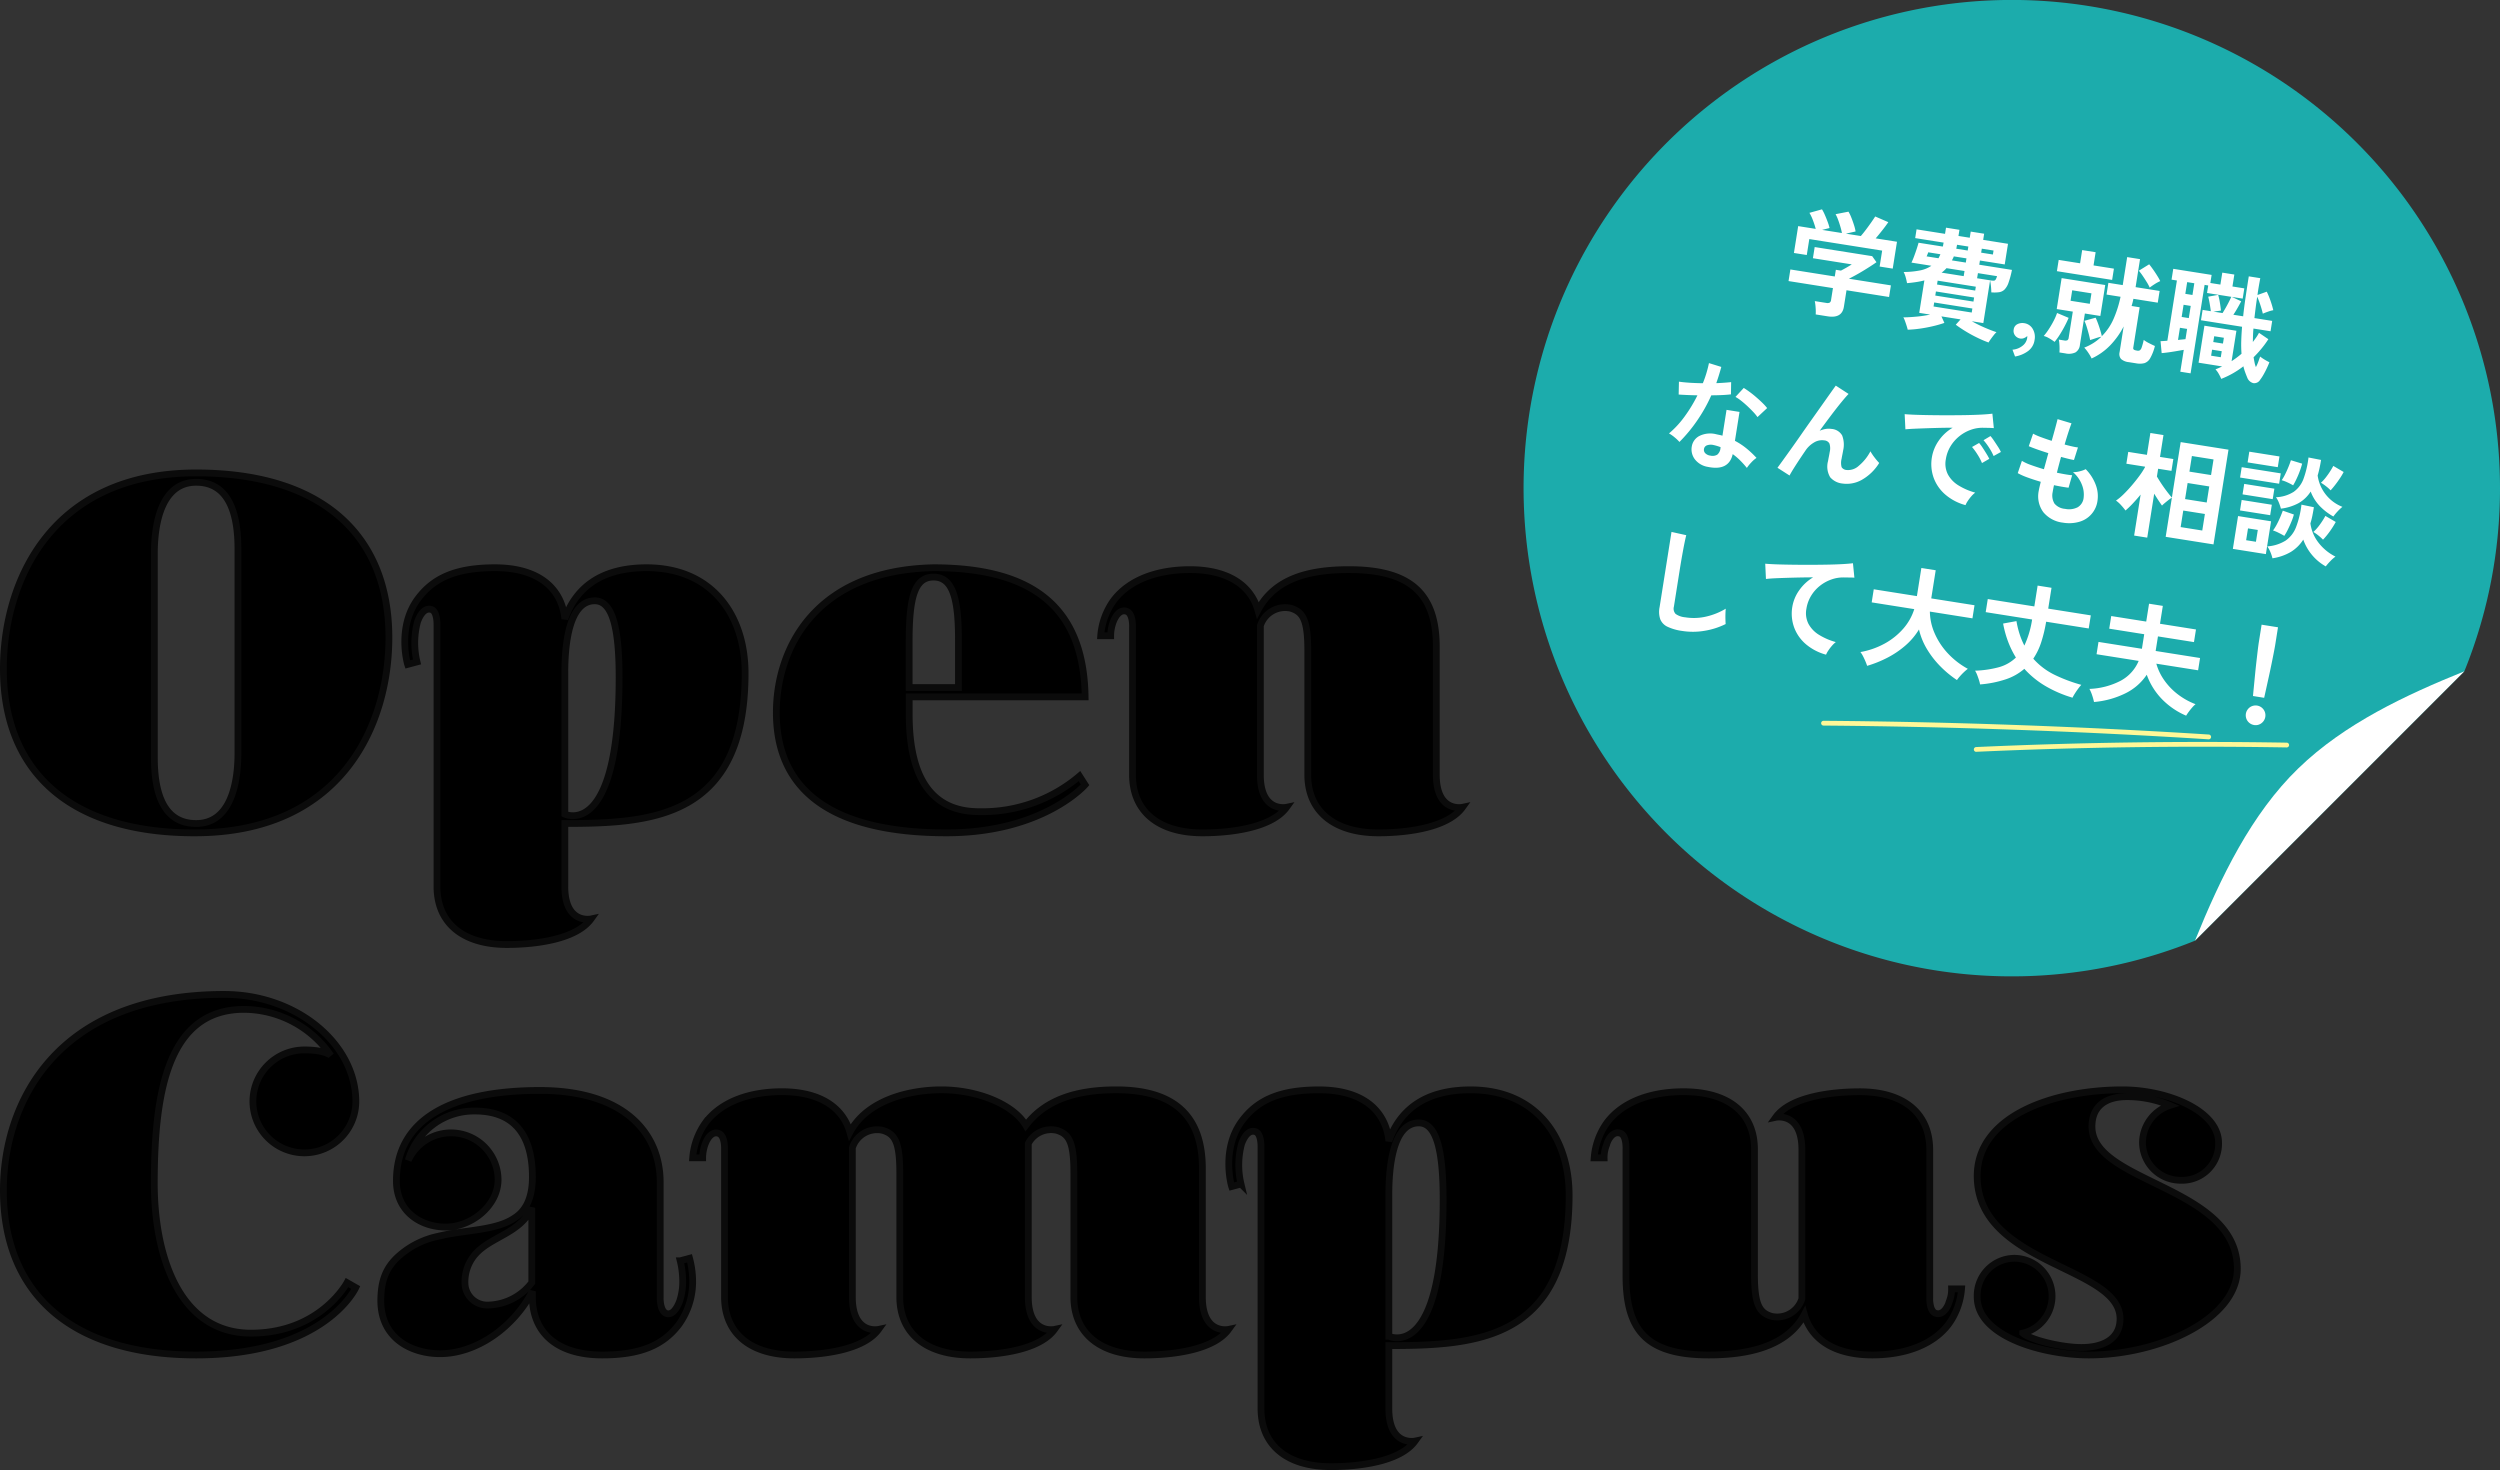 <svg xmlns="http://www.w3.org/2000/svg" xmlns:xlink="http://www.w3.org/1999/xlink" width="368.692" height="216.797" viewBox="0 0 368.692 216.797"><rect x="0" y="0" width="368.692" height="216.797" fill="#333333" stroke="none"/><defs><clipPath id="a"><rect width="79.796" height="10.712" fill="#fff898"/></clipPath></defs><g transform="translate(-904.3 -13659.504)"><g transform="translate(-2904.154 8.496)"><g transform="translate(197.877 -297.269)"><path d="M144.492,72.5A72,72,0,1,0,99.5,139.235L139.235,99.5A71.728,71.728,0,0,0,144.492,72.5" transform="translate(3834.777 13947.777)" fill="#1cacac"/><path d="M62.38,102.112l.633-.633,39.1-39.1c-8.656,3.507-17.66,7.7-24.486,14.314-6.918,6.7-11.447,16.04-15.246,25.418" transform="translate(3871.9 13984.899)" fill="#fff"/></g><path d="M-30.83,1.343A7.166,7.166,0,0,0-31,.349a6.622,6.622,0,0,0-.272-.927h1.7a.857.857,0,0,0,.493-.11.53.53,0,0,0,.153-.451V-2.89h-6.63V-4.624h6.63v-1h.765q.255-.187.672-.518t.756-.638h-5.8V-8.449h8.585l.765.782q-.323.323-.8.748t-1,.867q-.527.442-1.012.816t-.824.612h6.273V-2.89H-26.9V-.425q0,1.768-2.142,1.768Zm-4.59-8.449v-4.012H-32.8a12.368,12.368,0,0,0-.6-1.182,6.567,6.567,0,0,0-.688-1.011l1.751-.8a6.142,6.142,0,0,1,.552.757q.3.467.569.952a6.5,6.5,0,0,1,.408.841l-1.037.442h2.958a8.923,8.923,0,0,0-.365-.875q-.229-.485-.485-.943a5.854,5.854,0,0,0-.51-.782l1.819-.663a5.306,5.306,0,0,1,.552.791q.3.5.561,1.028a6.485,6.485,0,0,1,.382.9l-1.36.544h2.227q.289-.459.6-1.045t.595-1.165q.281-.578.451-.969l2.04.527q-.289.612-.7,1.343t-.765,1.309h3.179v4.012h-1.955v-2.38H-33.5v2.38Zm18.343,8.551q-.085-.221-.247-.544t-.34-.646a3.476,3.476,0,0,0-.331-.51q.765-.119,1.836-.391a18.148,18.148,0,0,0,2.006-.629h-1.632V-6.12a11.608,11.608,0,0,1-1.164.434q-.621.2-1.3.365a8.523,8.523,0,0,0-.323-.807A3.81,3.81,0,0,0-19-6.868a12.758,12.758,0,0,0,2.337-.6A4.491,4.491,0,0,0-15.1-8.415H-18.08a9.483,9.483,0,0,0,.238-.961q.119-.586.212-1.164t.128-.935h3.621a2.333,2.333,0,0,0,.017-.289,2.769,2.769,0,0,1,.017-.306H-18.1v-1.309h4.25V-14.3h2.006v.918h1.683V-14.3h2.006v.918h3.706V-10.3H-8.151v.629h4.879a13.078,13.078,0,0,1-.2,1.93,2.731,2.731,0,0,1-.425,1.1,1.441,1.441,0,0,1-.74.518,5.084,5.084,0,0,1-1.122.2q-.068-.408-.2-.91a8.3,8.3,0,0,0-.255-.807v6.375H-7.931a19.53,19.53,0,0,0,2.015.629q1.063.272,1.827.391a3.476,3.476,0,0,0-.332.51Q-4.6.578-4.76.9t-.247.544a17.072,17.072,0,0,1-1.726-.434Q-7.658.731-8.551.366t-1.64-.757l.578-.884h-2.856l.578.884a17.081,17.081,0,0,1-1.632.757q-.9.366-1.819.646A16.133,16.133,0,0,1-17.076,1.445Zm3.23-5.61h5.7v-.612h-5.7Zm0,1.632h5.7v-.6h-5.7Zm0-3.281h5.7v-.578h-5.7Zm.391-1.836h3.3v-.765h-2.686A4.531,4.531,0,0,1-13.455-7.65Zm5.3,0h1.989a2.669,2.669,0,0,0,.5-.034.332.332,0,0,0,.238-.187A1.9,1.9,0,0,0-5.3-8.415H-8.151Zm-4.08-2.023h2.074V-10.3h-1.887a2.687,2.687,0,0,1-.085.323Zm-3.791,0h1.785l.1-.306a2.687,2.687,0,0,0,.085-.323H-15.87a1.331,1.331,0,0,1-.034.187q-.034.153-.068.289A.527.527,0,0,1-16.022-9.673Zm7.871-1.8H-6.4v-.595H-8.151Zm-3.723,0h1.717v-.595H-11.84a2.769,2.769,0,0,0-.017.306A2.333,2.333,0,0,1-11.875-11.475ZM-.825,2.873l-.527-.935a2.676,2.676,0,0,0,1.36-.79,1.779,1.779,0,0,0,.51-1.2q0-.1-.009-.187A1.075,1.075,0,0,0,.484-.391a1.508,1.508,0,0,1-.425.374A1.011,1.011,0,0,1-.467.136a1.19,1.19,0,0,1-.825-.315,1.1,1.1,0,0,1-.349-.859.988.988,0,0,1,.4-.841A1.624,1.624,0,0,1-.3-2.193a1.727,1.727,0,0,1,1.385.6A2.325,2.325,0,0,1,1.641.017a2.443,2.443,0,0,1-.68,1.751A4.475,4.475,0,0,1-.825,2.873Zm11.2-1.479A6.284,6.284,0,0,0,9.784.663a5.533,5.533,0,0,0-.731-.68A7.768,7.768,0,0,0,10.31-.926a7.049,7.049,0,0,0,.986-1.08,6.131,6.131,0,0,0-.807.365q-.468.247-.757.383-.119-.357-.34-.858t-.467-.995a7.045,7.045,0,0,0-.467-.816l1.564-.714q.221.323.476.782t.484.935q.23.476.366.833A8.272,8.272,0,0,0,12.674-4.93a16.509,16.509,0,0,0,.493-3.332H11.075v-1.751h2.142v-4.182h1.921v4.182h3.587v1.751H15.087a8.827,8.827,0,0,1-.1,1.088h1.207v6.035a.279.279,0,0,0,.238.306.661.661,0,0,0,.187.025q.153.009.221.009A.58.58,0,0,0,17.2-.9a.8.8,0,0,0,.213-.468,9.056,9.056,0,0,0,.127-1.148,4.434,4.434,0,0,0,.833.349q.544.178.935.28A7.009,7.009,0,0,1,18.9.009a1.541,1.541,0,0,1-.731.85,2.8,2.8,0,0,1-1.173.212H15.887a2.036,2.036,0,0,1-1.207-.28,1.126,1.126,0,0,1-.374-.961V-4.012A11.762,11.762,0,0,1,12.8-.978,9.109,9.109,0,0,1,10.378,1.394ZM5.55,1.258q-.017-.238-.076-.6T5.33-.043A3.881,3.881,0,0,0,5.16-.6h.8a.784.784,0,0,0,.459-.1.489.489,0,0,0,.136-.408V-5h-2.4V-9.622h6.511V-5H8.356V-.323A1.442,1.442,0,0,1,7.88.884a2.319,2.319,0,0,1-1.445.374ZM3.307-10.523v-1.683H6.5v-1.972H8.509v1.972h3.043v1.683ZM4.6-.17a7.447,7.447,0,0,0-.833-.383,3.189,3.189,0,0,0-.884-.229,8.754,8.754,0,0,0,.57-1.08,13.363,13.363,0,0,0,.527-1.351,8.139,8.139,0,0,0,.314-1.224l1.8.442q-.136.561-.374,1.266T5.194-1.351A9.947,9.947,0,0,1,4.6-.17Zm12.6-10.1a5.841,5.841,0,0,0-.544-.722q-.357-.417-.74-.825a7.944,7.944,0,0,0-.688-.663l1.36-1.173q.289.255.671.646T18-12.2a8.028,8.028,0,0,1,.587.739,6.023,6.023,0,0,0-.722.552Q17.468-10.557,17.2-10.268ZM5.976-6.528H8.848V-8.092H5.976Zm23.749,7.9a5.91,5.91,0,0,0-.476-.672A3.339,3.339,0,0,0,28.67.119q.238-.136.459-.28t.442-.3H26.052V-5.984h4.777v4.539q.34-.306.663-.637t.612-.671a17.592,17.592,0,0,1-.332-1.827q-.127-.978-.212-2.117H25.424V-8.245h1.224q-.119-.425-.323-1.028T25.934-10.3l1.411-.493a9.558,9.558,0,0,1,.425,1.088q.221.663.34,1.139l-1.071.323H28.4q.153-.357.34-.85t.34-.969q.153-.476.221-.748H25.679v-1.122h-.544V1.275H23.6V-1.989q-.459.153-1.028.348t-1.131.365q-.561.17-.986.272L20.017-2.72q.187-.034.451-.093T21-2.941v-8.993h-.8v-1.615h5.729v1.207h1.5v-1.785h1.8v1.785H31v1.53H29.368l1.479.425q-.136.408-.366,1.02t-.467,1.122h1.462q-.068-1.309-.085-2.78t-.017-3.17H33.09q-.017.595-.026,1.233t.009,1.283l1.275-.7a11.587,11.587,0,0,1,.748,1.224,13.732,13.732,0,0,1,.629,1.326,4.352,4.352,0,0,0-.714.323q-.442.238-.731.425-.2-.51-.535-1.165a13.108,13.108,0,0,0-.671-1.181q0,.782.025,1.581t.06,1.6h2.652V-6.7H33.26q.034.527.094,1.011t.127.961q.2-.374.382-.74a5.449,5.449,0,0,0,.3-.74l1.513.714a13.9,13.9,0,0,1-.782,1.53q-.442.748-.952,1.445.136.408.264.748a4.026,4.026,0,0,0,.3.629,6.155,6.155,0,0,0,.221-.816q.085-.425.153-.816a4.972,4.972,0,0,0,.493.247q.289.127.569.229t.417.136q-.085.425-.238.944t-.332.995A6.289,6.289,0,0,1,35.42.6a1,1,0,0,1-.927.655A1.317,1.317,0,0,1,33.481.578q-.221-.357-.433-.74a7.058,7.058,0,0,1-.382-.807A12.986,12.986,0,0,1,29.724,1.377ZM22.534-6.732H23.6V-8.551H22.534Zm0-3.451H23.6v-1.751H22.534Zm0,6.885q.289-.085.561-.153t.51-.136v-1.53H22.534Zm5.185,1.53h1.445v-.9H27.719Zm0-2.04h1.445v-.867H27.719ZM-43.044,26.037a3.013,3.013,0,0,1-2.057-.816,2.418,2.418,0,0,1-.731-1.819,2.12,2.12,0,0,1,.875-1.683,3.586,3.586,0,0,1,2.406-.629q.238.017.476.025a3.943,3.943,0,0,1,.459.043V17.3h1.938v4.318a9.83,9.83,0,0,1,1.845.833,14.407,14.407,0,0,1,1.692,1.156,4.3,4.3,0,0,0-.655.782,5.63,5.63,0,0,0-.518.9,13.768,13.768,0,0,0-1.139-.927,8.751,8.751,0,0,0-1.241-.757Q-39.865,26.19-43.044,26.037Zm-4.692-2.975a5.59,5.59,0,0,0-.782-.544,5.417,5.417,0,0,0-.935-.459,13.983,13.983,0,0,0,1.887-2.83,21.074,21.074,0,0,0,1.377-3.375q-.85.119-1.581.2t-1.173.119L-49.2,14.29q.6,0,1.539-.085t1.98-.238q.187-.8.289-1.573t.136-1.5l1.887.272q-.136,1.275-.357,2.482.595-.119,1.147-.247t.994-.247l.255,1.785q-.527.153-1.266.306t-1.573.289a23.224,23.224,0,0,1-1.5,4.046A22.281,22.281,0,0,1-47.736,23.062Zm10.795-5.423a6.48,6.48,0,0,0-.731-.646q-.459-.357-.986-.714t-1.045-.646a5.917,5.917,0,0,0-.91-.425l1-1.5q.408.17.952.45t1.1.629q.561.348,1.037.688a7.5,7.5,0,0,1,.782.629Zm-5.95,6.7a1.354,1.354,0,0,0,.96-.3,1.406,1.406,0,0,0,.314-1.045v-.119a6.8,6.8,0,0,0-1.088-.153,1.722,1.722,0,0,0-.927.187.676.676,0,0,0-.365.578.712.712,0,0,0,.272.612A1.28,1.28,0,0,0-42.891,24.337Zm11.968,1.071-1.938-.85q.17-.323.569-1.114t.944-1.878q.544-1.088,1.147-2.337t1.224-2.5q.62-1.25,1.164-2.354t.952-1.929q.408-.824.6-1.2l2.057.918q-.34.476-.884,1.411t-1.182,2.133q-.637,1.2-1.3,2.491a3.628,3.628,0,0,1,.816-.4,2.626,2.626,0,0,1,.85-.144,1.959,1.959,0,0,1,1.717.7,3.774,3.774,0,0,1,.493,2.159q0,.221-.017.62t-.017.638a2.4,2.4,0,0,0,.2,1.224.945.945,0,0,0,.816.289,2.31,2.31,0,0,0,1.658-.9A6.944,6.944,0,0,0-19.7,20.019a7.279,7.279,0,0,0,.757.816,8.883,8.883,0,0,0,.79.68,7.159,7.159,0,0,1-2.184,2.89,4.506,4.506,0,0,1-2.694.952,2.757,2.757,0,0,1-1.93-.629,3.069,3.069,0,0,1-.688-2.312q0-.221.017-.646t.017-.7a2.3,2.3,0,0,0-.238-1.241.926.926,0,0,0-.816-.34,2.264,2.264,0,0,0-1.437.535,3.859,3.859,0,0,0-1.079,1.4q-.629,1.326-1.088,2.372T-30.923,25.408Zm26.316.255a7.57,7.57,0,0,1-3.128-1.037,5.985,5.985,0,0,1-2.116-2.159,6,6,0,0,1-.757-3.026,5.953,5.953,0,0,1,.587-2.5,6.486,6.486,0,0,1,1.759-2.261q-1.36.221-2.712.476t-2.448.476q-1.1.221-1.691.374l-.459-2.193q.561-.034,1.556-.153t2.244-.3q1.25-.179,2.584-.391t2.584-.433q1.25-.221,2.244-.434t1.556-.383l.544,2.074q-.272.017-.655.068t-.858.119a5.078,5.078,0,0,0-1.785.578,5.794,5.794,0,0,0-1.521,1.19,5.682,5.682,0,0,0-1.062,1.666,5.191,5.191,0,0,0-.391,2.023,3.478,3.478,0,0,0,.663,2.176,4.349,4.349,0,0,0,1.811,1.351,9.477,9.477,0,0,0,2.576.654,3.551,3.551,0,0,0-.493.638,6.269,6.269,0,0,0-.408.765A3.185,3.185,0,0,0-4.607,25.663Zm2.958-7.8a7.814,7.814,0,0,0-.858-1.122,8.792,8.792,0,0,0-.977-.952l.918-.765a6.231,6.231,0,0,1,.621.6q.365.391.722.79a5.871,5.871,0,0,1,.544.688Zm-1.53,1.292a7.586,7.586,0,0,0-.85-1.139A9.715,9.715,0,0,0-5,17.044l.935-.748a5.71,5.71,0,0,1,.612.595q.357.391.706.8a8.645,8.645,0,0,1,.535.68ZM9.979,25.969a4.4,4.4,0,0,1-3.069-1.054,3.943,3.943,0,0,1-1.181-3.043q0-.238.025-.578t.06-.765q-1.088-.136-2.032-.323A9.631,9.631,0,0,1,2.261,19.8l.323-1.887a7.182,7.182,0,0,0,1.436.4q.927.178,1.964.314.068-.595.136-1.207t.136-1.241q-.935-.136-1.751-.289t-1.258-.272l.34-1.921a8.495,8.495,0,0,0,1.19.315q.782.161,1.683.3.136-1.105.229-1.989t.128-1.309l2.125.289q-.1.459-.238,1.317t-.272,1.93q.612.068,1.139.1a7.858,7.858,0,0,0,.867.017l-.289,1.921q-.323,0-.833-.042t-1.122-.111q-.068.612-.128,1.207t-.11,1.19q.68.034,1.266.042t1.012-.025L10,20.75q-.459.017-1.012.008T7.82,20.716q-.017.289-.026.552t-.008.5a2.3,2.3,0,0,0,.527,1.615,2.242,2.242,0,0,0,1.666.527,2.814,2.814,0,0,0,1.793-.519,1.825,1.825,0,0,0,.655-1.521,3.832,3.832,0,0,0-.527-1.819,4.612,4.612,0,0,0-1.615-1.666,3.909,3.909,0,0,0,1-.3,3.591,3.591,0,0,0,.782-.434,6.536,6.536,0,0,1,1.819,2.04,4.647,4.647,0,0,1,.629,2.261,3.722,3.722,0,0,1-2.193,3.528A5.407,5.407,0,0,1,9.979,25.969Zm10.676.238v-6.12q-.459.782-.935,1.479a13.459,13.459,0,0,1-.9,1.19,9.491,9.491,0,0,0-.774-.68,4.142,4.142,0,0,0-.841-.544,8.117,8.117,0,0,0,.96-1.1q.5-.672.986-1.462t.884-1.564a11.188,11.188,0,0,0,.621-1.4v-.085H17.867V14.154h2.788V10.89H22.61v3.264H24.6v1.768H22.61v1.156q.357.442.85.978t.995,1.011q.5.476.824.731V11.519h7.14V25.663h-7.14V19.815a4.657,4.657,0,0,0-.433.417q-.247.264-.476.527a5.529,5.529,0,0,0-.348.434q-.272-.272-.646-.68t-.765-.867v6.562ZM27.234,23.9h3.23V21.43h-3.23Zm0-4.182h3.23v-2.4h-3.23Zm0-4.1h3.23V13.287h-3.23Zm14.093,10.71a5.282,5.282,0,0,0-.425-.833,4.143,4.143,0,0,0-.6-.782,5.9,5.9,0,0,0,2.533-1.267,4.244,4.244,0,0,0,1.207-2.193,13.65,13.65,0,0,0,.272-3.408l1.87.085q0,.663-.026,1.275a10.263,10.263,0,0,1-.11,1.156,5.96,5.96,0,0,0,1.615,2.618,7.306,7.306,0,0,0,2.805,1.649,5.136,5.136,0,0,0-.646.782,8.268,8.268,0,0,0-.544.867,7.337,7.337,0,0,1-3.893-3.383,5.706,5.706,0,0,1-1.53,2.083A7.449,7.449,0,0,1,41.327,26.326Zm.085-7.429A6.89,6.89,0,0,0,41,18.1a3.81,3.81,0,0,0-.569-.748A5.244,5.244,0,0,0,42.9,16.143a4.066,4.066,0,0,0,1.122-2.133,13.845,13.845,0,0,0,.229-3.2l1.887.068q0,.646-.034,1.233T46,13.219a5.817,5.817,0,0,0,4.335,4,6.051,6.051,0,0,0-.6.773,7.746,7.746,0,0,0-.5.842A8.819,8.819,0,0,1,46.979,17.6a6.4,6.4,0,0,1-1.624-1.878,5.12,5.12,0,0,1-1.479,1.955A7.267,7.267,0,0,1,41.412,18.9Zm-6.069,6.97v-4.9h4.93v4.9ZM34.748,15.31V13.763h5.831V15.31Zm.748-2.38v-1.6H40v1.6Zm0,7.174V18.54H40V20.1Zm0-2.4V16.143H40v1.564Zm7.157-2.482a7.994,7.994,0,0,0-.9-.3,5.4,5.4,0,0,0-.884-.179,6.538,6.538,0,0,0,.382-.986q.178-.578.314-1.164t.187-.977l1.717.238a10.25,10.25,0,0,1-.153,1.054q-.119.629-.3,1.25A9.505,9.505,0,0,1,42.653,15.225Zm-.119,7.565q-.374-.153-.893-.315a5.8,5.8,0,0,0-.875-.212,6.372,6.372,0,0,0,.417-.986q.2-.578.34-1.156t.213-.969l1.7.306a7.335,7.335,0,0,1-.179,1.045q-.144.621-.332,1.233A8.389,8.389,0,0,1,42.534,22.79Zm5.695-7.7a5.325,5.325,0,0,0-.765-.493,6.26,6.26,0,0,0-.816-.391,6.023,6.023,0,0,0,.561-.841q.272-.485.493-.986t.357-.909l1.649.646a9.142,9.142,0,0,1-.382.969q-.247.544-.535,1.071T48.229,15.089Zm.034,7.361a7.3,7.3,0,0,0-1.581-.9,7.05,7.05,0,0,0,.8-1.275,11.128,11.128,0,0,0,.578-1.343l1.649.646a12.349,12.349,0,0,1-.62,1.454A11.2,11.2,0,0,1,48.263,22.45ZM37.077,24.3h1.462V22.535H37.077ZM-43.01,50.527a7.333,7.333,0,0,1-2.2-.272,2.1,2.1,0,0,1-1.224-.918,3.43,3.43,0,0,1-.382-1.751V36.349l2.227.136q-.034.289-.068.969t-.051,1.462q-.017.629-.026,1.377t-.008,1.649v5.236a1.128,1.128,0,0,0,.417,1.02,2.814,2.814,0,0,0,1.453.272,8.013,8.013,0,0,0,3.153-.629,9.731,9.731,0,0,0,2.576-1.564q.017.323.076.773t.136.85q.076.4.127.62a10.921,10.921,0,0,1-2.847,1.445A10.208,10.208,0,0,1-43.01,50.527Zm21.539.136A7.645,7.645,0,0,1-24.6,49.634a5.966,5.966,0,0,1-2.125-2.159,5.991,5.991,0,0,1-.765-3.035,5.827,5.827,0,0,1,.6-2.491A6.691,6.691,0,0,1-25.143,39.7q-1.36.221-2.7.468t-2.439.467q-1.1.221-1.691.391l-.459-2.21q.561-.034,1.556-.153t2.244-.3q1.25-.178,2.584-.391t2.584-.433q1.25-.221,2.244-.434t1.556-.382l.544,2.074q-.255.017-.638.076t-.875.127a5.148,5.148,0,0,0-1.776.578,5.827,5.827,0,0,0-1.53,1.181,5.568,5.568,0,0,0-1.062,1.658,5.19,5.19,0,0,0-.391,2.023,3.45,3.45,0,0,0,.663,2.159,4.349,4.349,0,0,0,1.811,1.352,9.477,9.477,0,0,0,2.575.654,4.194,4.194,0,0,0-.493.655,6.269,6.269,0,0,0-.408.765A3.185,3.185,0,0,0-21.471,50.663Zm6.239.68q-.136-.272-.365-.637t-.476-.7a3.733,3.733,0,0,0-.451-.518,11.6,11.6,0,0,0,3.34-1.8,10.036,10.036,0,0,0,2.363-2.6,7.991,7.991,0,0,0,1.147-3.094h-6.358V40.038h6.443v-4.2h2.142v4.2h6.46v1.955H-7.344a8.272,8.272,0,0,0,1.207,3.069,10.394,10.394,0,0,0,2.389,2.61A11.564,11.564,0,0,0-.493,49.456a5.99,5.99,0,0,0-.485.561q-.263.34-.493.706a5.935,5.935,0,0,0-.349.62,15.5,15.5,0,0,1-2.72-1.606,13.461,13.461,0,0,1-2.346-2.193,10.046,10.046,0,0,1-1.632-2.694,9.951,9.951,0,0,1-1.649,2.7,13.388,13.388,0,0,1-2.372,2.193A16.748,16.748,0,0,1-15.232,51.343Zm16.881.1a4.833,4.833,0,0,0-.263-.612q-.179-.357-.383-.706A3.3,3.3,0,0,0,.6,49.558a15.377,15.377,0,0,0,3.349-1.037,5.883,5.883,0,0,0,2.3-1.819A13.7,13.7,0,0,1,4.76,44.594,15.507,15.507,0,0,1,3.6,42.044l1.887-.663a13.461,13.461,0,0,0,.773,1.845,11.582,11.582,0,0,0,.944,1.538,14.024,14.024,0,0,0,.527-3.978H.8V38.831H7.752V35.72H9.826v3.111h6.358v1.955H9.826A20.741,20.741,0,0,1,9.58,43.9a9.631,9.631,0,0,1-.774,2.567,10.139,10.139,0,0,0,3.536,1.878,23.148,23.148,0,0,0,4.063.825,6.123,6.123,0,0,0-.365.629q-.212.408-.382.807a5.819,5.819,0,0,0-.238.638A17.805,17.805,0,0,1,11.28,50.2a13.214,13.214,0,0,1-3.544-2.049A8.023,8.023,0,0,1,5.3,50.093,15.9,15.9,0,0,1,1.649,51.445Zm17-.068a8.2,8.2,0,0,0-.417-.918,5.358,5.358,0,0,0-.552-.884,10.839,10.839,0,0,0,4.352-1.9,5.88,5.88,0,0,0,2.176-3.315h-6.29V42.52H24.4V40.344H19.176V38.457H24.4V35.788h2.057v2.669h5.372v1.887H26.452V42.52h6.63v1.836H26.843a8.01,8.01,0,0,0,1.479,2.167,9.417,9.417,0,0,0,2.269,1.751,10.312,10.312,0,0,0,2.9,1.079,4,4,0,0,0-.408.553q-.221.349-.408.714t-.289.621a10.935,10.935,0,0,1-3.91-1.853,10.033,10.033,0,0,1-2.771-3.2,8.062,8.062,0,0,1-2.627,3.162A12.939,12.939,0,0,1,18.649,51.377Zm23.018-4.539q-.034-.527-.085-1.386T41.472,43.6q-.06-.994-.1-1.955t-.068-1.7q-.025-.74-.025-1.062V36.247h2.448v2.635q0,.323-.025,1.063t-.068,1.7q-.042.96-.1,1.955t-.111,1.853q-.051.859-.085,1.386Zm.833,4.2a1.451,1.451,0,1,1,1.02-.425A1.391,1.391,0,0,1,42.5,51.037Z" transform="translate(4106.888 13700.876) rotate(9)" fill="#fff"/><g transform="translate(4078.036 13750.484) rotate(8)"><g transform="translate(0 0)" clip-path="url(#a)"><path d="M.354,8.605A.354.354,0,0,1,.308,7.9C19.013,5.423,38.038,3.438,56.854,2a.354.354,0,0,1,.054.707C38.1,4.143,19.093,6.127.4,8.6a.322.322,0,0,1-.047,0" transform="translate(0 -1.053)" fill="#fff898"/><path d="M72.035,7.713a.354.354,0,0,1-.065-.7C86.911,4.218,102.134,1.86,117.215,0a.354.354,0,1,1,.087.7c-15.067,1.855-30.275,4.21-45.2,7a.347.347,0,0,1-.066.006" transform="translate(-48.849 0.54)" fill="#fff898"/></g></g></g><path d="M30.728,1.012C52.256.92,59.156-15,59.156-27.784c0-15.18-9.936-24.288-28.428-24.288C9.2-52.072,2.3-35.88,2.3-23.184,2.3-8,12.144,1.1,30.728,1.012Zm0-1.38c-4.968,0-6.164-4.784-6.164-9.752V-40.2c0-4.324,1.012-10.488,6.164-10.488,4.968,0,6.164,4.876,6.164,9.844v30.084C36.892-6.44,35.88-.368,30.728-.368ZM76.544,17.48c4.508,0,10.3-.828,12.42-3.772,0,0-3.864.828-3.864-4.784V-.368c12.88,0,26.588-.828,26.588-22.172,0-8.556-4.876-15.548-14.536-15.548-6.9,0-10.488,3.128-12.052,7.544-.46-4.508-3.864-7.544-10.3-7.544-5.7,0-9.016,1.472-11.316,4.508-3.128,4.14-1.656,9.476-1.564,9.752L63.3-24.2a12.065,12.065,0,0,1,.092-5.98c.184-.46.828-2.116,2.024-1.748.92.276.828,2.392.828,2.392V8.924C66.24,14.26,70.012,17.48,76.544,17.48ZM85.1-1.748V-22.632c0-3.956.552-10.58,4.416-10.58,2.668,0,3.588,4.232,3.588,11.316C93.1,2.116,85.1-1.748,85.1-1.748Zm56.3,2.76c14.26,0,20.424-7.084,20.424-7.084L161-7.36a22.14,22.14,0,0,1-14.812,5.244c-8.28,0-10.3-6.992-10.3-14.352v-2.576h25.944c-.184-12.88-7.36-19.044-22.356-19.044-17.572.368-23.184,12.052-23.184,21.344C116.288-4.968,124.844,1.012,141.4,1.012Zm-5.52-21.436v-6.808c0-6.532.828-9.476,3.588-9.476s3.68,2.944,3.68,9.2v7.084Zm43.24,21.436c4.508,0,10.3-.828,12.42-3.772,0,0-3.864.828-3.864-4.784V-29.532a3.819,3.819,0,0,1,4.508-2.576c1.748.552,2.484,1.656,2.484,6.256V-7.544c0,5.336,3.864,8.556,10.4,8.556,4.508,0,10.3-.828,12.42-3.772,0,0-3.864.828-3.864-4.784V-26.4c0-7.82-3.772-11.408-12.88-11.408-5.888,0-10.948,1.288-13.432,5.98-1.012-3.588-4.324-5.98-10.028-5.98-4.6,0-8.832,1.38-11.224,4.508a10.218,10.218,0,0,0-1.932,5.244H165.6c0-1.84,1.012-4.14,2.392-3.588.92.368.828,2.3.828,2.3v21.8C168.82-2.208,172.592,1.012,179.124,1.012Zm-148.4,77c19.044,0,23.552-9.936,23.552-9.936l-1.288-.736s-3.956,7.452-14.168,7.452c-10.58,0-14.26-11.408-14.26-22.08,0-13.524,2.024-25.668,13.248-25.668A15.662,15.662,0,0,1,50.6,33.852s-.828-.828-3.864-.828A7.59,7.59,0,1,0,54.28,40.66c0-8.556-8.74-15.824-19.412-15.824C9.936,24.836,2.3,41.028,2.3,53.724,2.3,68.9,12.236,78.012,30.728,78.012Zm59.892,0c5.7,0,9.016-1.472,11.316-4.508a10.79,10.79,0,0,0,2.024-6.44,13.223,13.223,0,0,0-.46-3.312l-1.38.368a12.847,12.847,0,0,1,.368,2.944,9.033,9.033,0,0,1-.46,3.036c-.184.46-.736,1.84-1.656,1.84-1.012,0-1.2-1.564-1.2-2.3V52.528C99.176,45.444,94.024,39,81.42,39c-13.064,0-21.16,4.232-21.16,13.34,0,4.6,3.68,6.808,7.268,6.808,3.772,0,7.728-3.128,7.728-6.992a6.94,6.94,0,0,0-13.248-2.852,10.093,10.093,0,0,1,9.844-7.268c7.728,0,8.464,6.348,8.464,9.752,0,3.128-1.012,4.968-2.576,5.98-2.76,1.932-7.268,1.748-11.408,2.76a12.613,12.613,0,0,0-6.072,3.22c-1.472,1.472-2.3,3.22-2.3,6.256,0,5.612,4.6,7.82,8.74,7.82,5.336,0,10.856-3.864,13.616-9.2v.828C80.316,74.516,83.72,78.012,90.62,78.012Zm-16.928-7.36a3.28,3.28,0,0,1-3.312-3.22A6.209,6.209,0,0,1,71.852,63.2c2.3-2.668,6.716-3.128,8.372-6.9V67.34A8.306,8.306,0,0,1,73.692,70.652Zm45.264,7.36c4.508,0,10.3-.828,12.42-3.772,0,0-3.864.828-3.864-4.784V47.468a3.819,3.819,0,0,1,4.508-2.576c1.748.552,2.484,1.656,2.484,6.256V69.456c0,5.336,3.864,8.556,10.4,8.556,4.508,0,10.3-.828,12.42-3.772,0,0-3.864.828-3.864-4.784V46.824a3.774,3.774,0,0,1,4.232-1.932c1.748.552,2.484,1.656,2.484,6.256V69.456c0,5.336,3.864,8.556,10.4,8.556,4.508,0,10.3-.828,12.42-3.772,0,0-3.864.828-3.864-4.784V50.5c0-7.636-4.048-11.592-12.7-11.592-5.888,0-10.488,1.472-13.34,5.244-1.84-3.128-7.176-5.244-12.42-5.244-4.876,0-11.04,1.564-13.524,6.256-1.012-3.588-4.324-5.98-10.028-5.98-4.6,0-8.832,1.38-11.224,4.508a10.218,10.218,0,0,0-1.932,5.244h1.472c0-1.84,1.012-4.14,2.392-3.588.92.368.828,2.3.828,2.3v21.8C108.652,74.792,112.424,78.012,118.956,78.012Zm79.12,16.468c4.508,0,10.3-.828,12.42-3.772,0,0-3.864.828-3.864-4.784V76.632c12.88,0,26.588-.828,26.588-22.172,0-8.556-4.876-15.548-14.536-15.548-6.9,0-10.488,3.128-12.052,7.544-.46-4.508-3.864-7.544-10.3-7.544-5.7,0-9.016,1.472-11.316,4.508-3.128,4.14-1.656,9.476-1.564,9.752l1.38-.368a12.065,12.065,0,0,1,.092-5.98c.184-.46.828-2.116,2.024-1.748.92.276.828,2.392.828,2.392V85.924C187.772,91.26,191.544,94.48,198.076,94.48Zm8.556-19.228V54.368c0-3.956.552-10.58,4.416-10.58,2.668,0,3.588,4.232,3.588,11.316C214.636,79.116,206.632,75.252,206.632,75.252Zm47.2,2.76c5.888,0,11.592-1.288,14.076-5.98,1.012,3.588,4.324,5.98,10.028,5.98,4.6,0,8.832-1.38,11.224-4.508a10.219,10.219,0,0,0,1.932-5.244h-1.472a4.8,4.8,0,0,1-.368,1.932c-.092.46-.828,2.116-2.024,1.656-.92-.368-.828-2.3-.828-2.3v-21.8c0-5.336-3.772-8.556-10.3-8.556-4.508,0-10.3.828-12.42,3.772,0,0,3.864-.828,3.864,4.784V69.732a3.819,3.819,0,0,1-4.508,2.576c-1.748-.552-2.484-1.656-2.484-6.256v-18.4c0-4.968-3.4-8.464-10.488-8.464-4.6,0-8.832,1.38-11.224,4.508A10.218,10.218,0,0,0,236.9,48.94h1.472a4.8,4.8,0,0,1,.368-1.932c.092-.46.828-2.208,2.116-1.656.828.368.736,2.3.736,2.3V66.328C241.592,74.424,244.628,78.012,253.828,78.012Zm56.028,0c10.488,0,21.9-5.336,21.9-12.7,0-12.236-21.436-12.6-21.436-20.976,0-3.22,2.3-4.416,5.152-4.416a15.983,15.983,0,0,1,6.348,1.288,5.827,5.827,0,0,0-4.048,5.52,5.616,5.616,0,0,0,5.612,5.52,5.384,5.384,0,0,0,5.612-5.52c0-4.692-7.452-7.82-14.168-7.82-10.4,0-21.436,3.956-21.436,12.7,0,13.156,21.068,13.248,21.068,21.068,0,3.036-2.576,4.232-5.7,4.232-2.852,0-7.452-1.1-8.648-2.116a5.593,5.593,0,0,0-1.2-11.04,5.52,5.52,0,0,0-5.52,5.7C293.388,75.252,303.048,78.012,309.856,78.012Z" transform="translate(902.5 13781.32)" stroke="#0b0b0b" stroke-width="1"/></g></svg>